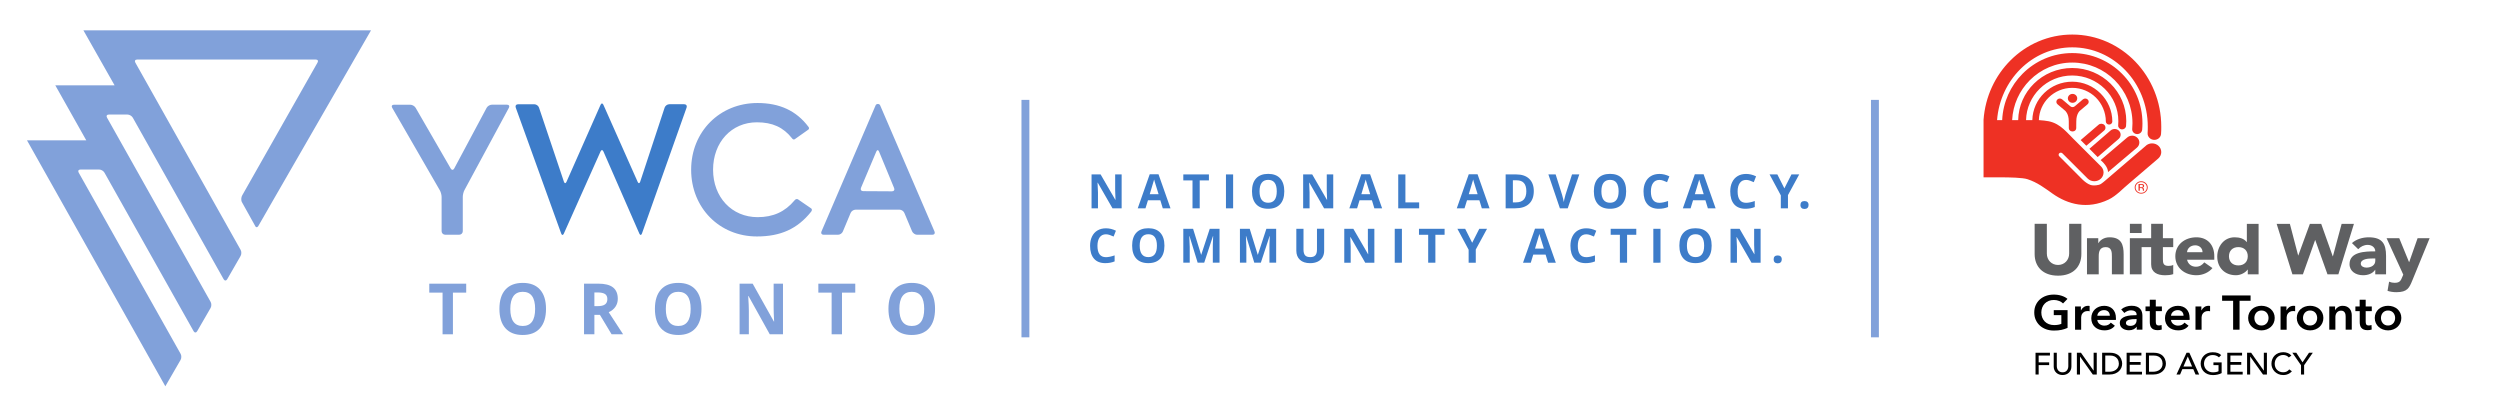 <?xml version="1.0" encoding="utf-8"?>
<!-- Generator: Adobe Illustrator 24.2.0, SVG Export Plug-In . SVG Version: 6.00 Build 0)  -->
<svg version="1.1" id="Layer_1" xmlns="http://www.w3.org/2000/svg" xmlns:xlink="http://www.w3.org/1999/xlink" x="0px" y="0px"
	 viewBox="0 0 864 144" style="enable-background:new 0 0 864 144;" xml:space="preserve">
<style type="text/css">
	.st0{fill:#3D7CC9;}
	.st1{fill:#81A1DA;}
	.st2{display:none;}
	.st3{display:inline;}
	.st4{fill:#EE3124;}
	.st5{clip-path:url(#SVGID_2_);fill:#EE3124;}
	.st6{fill:#5F6062;}
	.st7{display:inline;fill:#EE3424;}
</style>
<g>
	<path class="st0" d="M387.64,72h-3.16l-5.1-8.87h-0.07c0.1,1.57,0.15,2.68,0.15,3.35V72h-2.22V60.28h3.13l5.09,8.78h0.06
		c-0.08-1.52-0.12-2.6-0.12-3.23v-5.55h2.24V72z"/>
	<path class="st0" d="M401.86,72l-0.85-2.79h-4.27L395.88,72h-2.68l4.14-11.77h3.04L404.53,72H401.86z M400.41,67.12
		c-0.79-2.53-1.23-3.96-1.33-4.29c-0.1-0.33-0.17-0.59-0.21-0.79c-0.18,0.68-0.68,2.38-1.52,5.08H400.41z"/>
	<path class="st0" d="M414.62,72h-2.49v-9.65h-3.18v-2.07h8.85v2.07h-3.18V72z"/>
	<path class="st0" d="M423.69,72V60.28h2.48V72H423.69z"/>
	<path class="st0" d="M443.85,66.12c0,1.94-0.48,3.43-1.44,4.47c-0.96,1.04-2.34,1.56-4.14,1.56s-3.17-0.52-4.14-1.56
		c-0.96-1.04-1.44-2.54-1.44-4.49c0-1.95,0.48-3.44,1.45-4.47c0.96-1.03,2.35-1.54,4.15-1.54s3.18,0.52,4.13,1.56
		S443.85,64.18,443.85,66.12z M435.3,66.12c0,1.31,0.25,2.29,0.75,2.96c0.5,0.66,1.24,0.99,2.23,0.99c1.98,0,2.97-1.32,2.97-3.95
		c0-2.64-0.99-3.96-2.96-3.96c-0.99,0-1.73,0.33-2.24,1C435.55,63.82,435.3,64.81,435.3,66.12z"/>
	<path class="st0" d="M460.77,72h-3.16l-5.1-8.87h-0.07c0.1,1.57,0.15,2.68,0.15,3.35V72h-2.22V60.28h3.13l5.09,8.78h0.06
		c-0.08-1.52-0.12-2.6-0.12-3.23v-5.55h2.24V72z"/>
	<path class="st0" d="M474.98,72l-0.85-2.79h-4.27L469.01,72h-2.68l4.14-11.77h3.04L477.66,72H474.98z M473.54,67.12
		c-0.79-2.53-1.23-3.96-1.33-4.29c-0.1-0.33-0.17-0.59-0.21-0.79c-0.18,0.68-0.68,2.38-1.52,5.08H473.54z"/>
	<path class="st0" d="M483.23,72V60.28h2.48v9.67h4.75V72H483.23z"/>
	<path class="st0" d="M512.12,72l-0.85-2.79h-4.27L506.14,72h-2.68l4.14-11.77h3.04L514.79,72H512.12z M510.67,67.12
		c-0.79-2.53-1.23-3.96-1.33-4.29c-0.1-0.33-0.17-0.59-0.21-0.79c-0.18,0.68-0.68,2.38-1.52,5.08H510.67z"/>
	<path class="st0" d="M530.08,66.02c0,1.93-0.55,3.41-1.65,4.43c-1.1,1.03-2.68,1.54-4.76,1.54h-3.32V60.28h3.68
		c1.91,0,3.4,0.5,4.46,1.51C529.55,62.8,530.08,64.21,530.08,66.02z M527.5,66.09c0-2.52-1.11-3.78-3.33-3.78h-1.32v7.63h1.07
		C526.3,69.94,527.5,68.66,527.5,66.09z"/>
	<path class="st0" d="M543.29,60.28h2.51L541.81,72h-2.71l-3.98-11.72h2.51l2.2,6.97c0.12,0.41,0.25,0.89,0.38,1.44
		s0.21,0.93,0.24,1.14c0.06-0.49,0.26-1.35,0.6-2.58L543.29,60.28z"/>
	<path class="st0" d="M562,66.12c0,1.94-0.48,3.43-1.44,4.47c-0.96,1.04-2.34,1.56-4.14,1.56s-3.17-0.52-4.14-1.56
		c-0.96-1.04-1.44-2.54-1.44-4.49c0-1.95,0.48-3.44,1.45-4.47c0.96-1.03,2.35-1.54,4.15-1.54s3.18,0.52,4.13,1.56
		S562,64.18,562,66.12z M553.44,66.12c0,1.31,0.25,2.29,0.75,2.96c0.5,0.66,1.24,0.99,2.23,0.99c1.98,0,2.97-1.32,2.97-3.95
		c0-2.64-0.99-3.96-2.96-3.96c-0.99,0-1.73,0.33-2.24,1C553.69,63.82,553.44,64.81,553.44,66.12z"/>
	<path class="st0" d="M573.49,62.18c-0.94,0-1.66,0.35-2.17,1.05c-0.51,0.7-0.77,1.68-0.77,2.94c0,2.61,0.98,3.92,2.94,3.92
		c0.82,0,1.82-0.21,2.99-0.62v2.08c-0.96,0.4-2.04,0.6-3.22,0.6c-1.7,0-3.01-0.52-3.91-1.55s-1.35-2.52-1.35-4.45
		c0-1.22,0.22-2.29,0.67-3.2c0.44-0.92,1.08-1.62,1.91-2.11c0.83-0.49,1.81-0.73,2.92-0.73c1.14,0,2.28,0.27,3.43,0.83l-0.8,2.02
		c-0.44-0.21-0.88-0.39-1.32-0.54C574.36,62.25,573.92,62.18,573.49,62.18z"/>
	<path class="st0" d="M590.24,72l-0.85-2.79h-4.27L584.27,72h-2.68l4.14-11.77h3.04L592.92,72H590.24z M588.8,67.12
		c-0.79-2.53-1.23-3.96-1.33-4.29c-0.1-0.33-0.17-0.59-0.21-0.79c-0.18,0.68-0.68,2.38-1.52,5.08H588.8z"/>
	<path class="st0" d="M603.46,62.18c-0.94,0-1.66,0.35-2.17,1.05c-0.51,0.7-0.77,1.68-0.77,2.94c0,2.61,0.98,3.92,2.94,3.92
		c0.82,0,1.82-0.21,2.99-0.62v2.08c-0.96,0.4-2.04,0.6-3.22,0.6c-1.7,0-3.01-0.52-3.91-1.55s-1.35-2.52-1.35-4.45
		c0-1.22,0.22-2.29,0.67-3.2c0.44-0.92,1.08-1.62,1.91-2.11c0.83-0.49,1.81-0.73,2.92-0.73c1.14,0,2.28,0.27,3.43,0.83l-0.8,2.02
		c-0.44-0.21-0.88-0.39-1.32-0.54C604.32,62.25,603.89,62.18,603.46,62.18z"/>
	<path class="st0" d="M616.68,65.1l2.45-4.83h2.68l-3.89,7.16V72h-2.47v-4.48l-3.89-7.24h2.69L616.68,65.1z"/>
	<path class="st0" d="M622.23,70.85c0-0.45,0.12-0.79,0.36-1.02c0.24-0.23,0.59-0.34,1.05-0.34c0.44,0,0.79,0.12,1.03,0.35
		s0.37,0.57,0.37,1.01c0,0.42-0.12,0.75-0.37,1s-0.59,0.37-1.03,0.37c-0.45,0-0.8-0.12-1.04-0.36
		C622.36,71.62,622.23,71.28,622.23,70.85z"/>
	<path class="st0" d="M382.22,80.97c-0.94,0-1.66,0.35-2.17,1.05c-0.51,0.7-0.77,1.68-0.77,2.94c0,2.61,0.98,3.92,2.94,3.92
		c0.82,0,1.82-0.21,2.99-0.62v2.08c-0.96,0.4-2.04,0.6-3.22,0.6c-1.71,0-3.01-0.52-3.91-1.55c-0.9-1.03-1.35-2.52-1.35-4.45
		c0-1.22,0.22-2.29,0.67-3.2c0.44-0.92,1.08-1.62,1.91-2.11c0.83-0.49,1.81-0.73,2.92-0.73c1.14,0,2.28,0.27,3.43,0.83l-0.8,2.02
		c-0.44-0.21-0.88-0.39-1.32-0.54C383.09,81.05,382.65,80.97,382.22,80.97z"/>
	<path class="st0" d="M402.43,84.91c0,1.94-0.48,3.43-1.44,4.47c-0.96,1.04-2.34,1.56-4.14,1.56s-3.17-0.52-4.14-1.56
		c-0.96-1.04-1.44-2.54-1.44-4.49c0-1.95,0.48-3.44,1.45-4.47c0.96-1.03,2.35-1.54,4.15-1.54c1.8,0,3.18,0.52,4.13,1.56
		S402.43,82.97,402.43,84.91z M393.88,84.91c0,1.31,0.25,2.29,0.75,2.96c0.5,0.66,1.24,0.99,2.23,0.99c1.98,0,2.97-1.32,2.97-3.95
		c0-2.64-0.99-3.96-2.96-3.96c-0.99,0-1.73,0.33-2.24,1C394.13,82.62,393.88,83.6,393.88,84.91z"/>
	<path class="st0" d="M413.91,90.79l-2.82-9.2h-0.07c0.1,1.87,0.15,3.12,0.15,3.74v5.45h-2.22V79.07h3.38l2.77,8.96h0.05l2.94-8.96
		h3.38v11.72h-2.32v-5.55c0-0.26,0-0.56,0.01-0.91c0.01-0.34,0.04-1.25,0.11-2.73h-0.07l-3.02,9.18H413.91z"/>
	<path class="st0" d="M433.48,90.79l-2.82-9.2h-0.07c0.1,1.87,0.15,3.12,0.15,3.74v5.45h-2.22V79.07h3.38l2.77,8.96h0.05l2.94-8.96
		h3.38v11.72h-2.32v-5.55c0-0.26,0-0.56,0.01-0.91c0.01-0.34,0.04-1.25,0.11-2.73h-0.07l-3.02,9.18H433.48z"/>
	<path class="st0" d="M457.63,79.07v7.58c0,0.87-0.19,1.62-0.58,2.28c-0.39,0.65-0.95,1.15-1.68,1.5c-0.73,0.35-1.6,0.52-2.6,0.52
		c-1.51,0-2.68-0.39-3.51-1.16s-1.25-1.83-1.25-3.17v-7.55h2.48v7.17c0,0.9,0.18,1.57,0.54,1.99c0.36,0.42,0.96,0.63,1.8,0.63
		c0.81,0,1.4-0.21,1.77-0.64c0.37-0.42,0.55-1.09,0.55-2v-7.16H457.63z"/>
	<path class="st0" d="M474.98,90.79h-3.16l-5.1-8.87h-0.07c0.1,1.57,0.15,2.68,0.15,3.35v5.52h-2.22V79.07h3.13l5.09,8.78h0.06
		c-0.08-1.52-0.12-2.6-0.12-3.23v-5.55h2.24V90.79z"/>
	<path class="st0" d="M482.02,90.79V79.07h2.48v11.72H482.02z"/>
	<path class="st0" d="M496.07,90.79h-2.49v-9.65h-3.18v-2.07h8.85v2.07h-3.18V90.79z"/>
	<path class="st0" d="M508.79,83.9l2.45-4.83h2.68l-3.89,7.16v4.56h-2.47v-4.48l-3.89-7.24h2.69L508.79,83.9z"/>
	<path class="st0" d="M535.01,90.79L534.16,88h-4.27l-0.85,2.79h-2.68l4.14-11.77h3.04l4.15,11.77H535.01z M533.56,85.92
		c-0.79-2.53-1.23-3.96-1.33-4.29c-0.1-0.33-0.17-0.59-0.21-0.79c-0.18,0.68-0.68,2.38-1.52,5.08H533.56z"/>
	<path class="st0" d="M548.23,80.97c-0.94,0-1.66,0.35-2.17,1.05c-0.51,0.7-0.77,1.68-0.77,2.94c0,2.61,0.98,3.92,2.94,3.92
		c0.82,0,1.82-0.21,2.99-0.62v2.08c-0.96,0.4-2.04,0.6-3.22,0.6c-1.7,0-3.01-0.52-3.91-1.55s-1.35-2.52-1.35-4.45
		c0-1.22,0.22-2.29,0.67-3.2c0.44-0.92,1.08-1.62,1.91-2.11c0.83-0.49,1.81-0.73,2.92-0.73c1.14,0,2.28,0.27,3.43,0.83l-0.8,2.02
		c-0.44-0.21-0.88-0.39-1.32-0.54C549.09,81.05,548.65,80.97,548.23,80.97z"/>
	<path class="st0" d="M562.32,90.79h-2.49v-9.65h-3.18v-2.07h8.85v2.07h-3.18V90.79z"/>
	<path class="st0" d="M571.39,90.79V79.07h2.48v11.72H571.39z"/>
	<path class="st0" d="M591.55,84.91c0,1.94-0.48,3.43-1.44,4.47c-0.96,1.04-2.34,1.56-4.14,1.56s-3.17-0.52-4.14-1.56
		c-0.96-1.04-1.44-2.54-1.44-4.49c0-1.95,0.48-3.44,1.45-4.47c0.96-1.03,2.35-1.54,4.15-1.54s3.18,0.52,4.13,1.56
		S591.55,82.97,591.55,84.91z M583,84.91c0,1.31,0.25,2.29,0.75,2.96c0.5,0.66,1.24,0.99,2.23,0.99c1.98,0,2.97-1.32,2.97-3.95
		c0-2.64-0.99-3.96-2.96-3.96c-0.99,0-1.73,0.33-2.24,1C583.25,82.62,583,83.6,583,84.91z"/>
	<path class="st0" d="M608.47,90.79h-3.16l-5.1-8.87h-0.07c0.1,1.57,0.15,2.68,0.15,3.35v5.52h-2.22V79.07h3.13l5.09,8.78h0.06
		c-0.08-1.52-0.12-2.6-0.12-3.23v-5.55h2.24V90.79z"/>
	<path class="st0" d="M612.97,89.64c0-0.45,0.12-0.79,0.36-1.02c0.24-0.23,0.59-0.34,1.05-0.34c0.44,0,0.79,0.12,1.03,0.35
		s0.37,0.57,0.37,1.01c0,0.42-0.12,0.75-0.37,1s-0.59,0.37-1.03,0.37c-0.45,0-0.8-0.12-1.04-0.36
		C613.09,90.41,612.97,90.08,612.97,89.64z"/>
</g>
<g>
	<path class="st0" d="M221.25,62.8c-0.21,0.64-0.61,0.66-0.88,0.04l-11.83-26.61c-0.27-0.62-0.72-0.61-0.99,0l-11.77,26.61
		c-0.27,0.62-0.67,0.6-0.89-0.04l-8.61-25.61c-0.21-0.64-0.94-1.16-1.61-1.16h-5.62c-0.67,0-1.04,0.52-0.81,1.15l15.71,43.53
		c0.23,0.63,0.64,0.65,0.91,0.03l12.69-28.4c0.27-0.61,0.72-0.61,0.99,0l12.42,28.39c0.27,0.62,0.67,0.6,0.9-0.03l15.43-43.53
		c0.22-0.63-0.14-1.15-0.82-1.15h-5.16c-0.67,0-1.4,0.52-1.61,1.16L221.25,62.8z"/>
</g>
<rect x="353.02" y="34.52" class="st1" width="2.73" height="82.06"/>
<g>
	<path class="st1" d="M156.53,115.53h-3.58v-14.4h-4.59v-3.09h12.76v3.09h-4.59V115.53z"/>
	<path class="st1" d="M188.7,106.76c0,2.9-0.69,5.12-2.08,6.68c-1.39,1.56-3.38,2.33-5.97,2.33c-2.59,0-4.58-0.78-5.97-2.33
		s-2.08-3.79-2.08-6.7s0.7-5.13,2.09-6.67s3.39-2.3,5.98-2.3s4.58,0.77,5.96,2.32C188.01,101.63,188.7,103.85,188.7,106.76z
		 M176.36,106.76c0,1.95,0.36,3.43,1.08,4.42c0.72,0.99,1.79,1.48,3.21,1.48c2.86,0,4.29-1.97,4.29-5.9c0-3.94-1.42-5.91-4.27-5.91
		c-1.43,0-2.5,0.5-3.23,1.49C176.73,103.33,176.36,104.8,176.36,106.76z"/>
	<path class="st1" d="M205.42,108.81v6.71h-3.58V98.03h4.92c2.3,0,4,0.43,5.1,1.3c1.1,0.87,1.65,2.18,1.65,3.94
		c0,1.03-0.27,1.94-0.82,2.75c-0.55,0.8-1.32,1.43-2.32,1.88c2.54,3.93,4.2,6.47,4.97,7.62h-3.98l-4.03-6.71H205.42z M205.42,105.8
		h1.16c1.13,0,1.97-0.2,2.51-0.59s0.81-1,0.81-1.84c0-0.83-0.28-1.42-0.83-1.77c-0.55-0.35-1.4-0.53-2.56-0.53h-1.09V105.8z"/>
	<path class="st1" d="M242.44,106.76c0,2.9-0.69,5.12-2.08,6.68c-1.39,1.56-3.38,2.33-5.97,2.33c-2.59,0-4.58-0.78-5.97-2.33
		s-2.08-3.79-2.08-6.7s0.7-5.13,2.09-6.67s3.39-2.3,5.98-2.3s4.58,0.77,5.96,2.32C241.76,101.63,242.44,103.85,242.44,106.76z
		 M230.11,106.76c0,1.95,0.36,3.43,1.08,4.42c0.72,0.99,1.79,1.48,3.21,1.48c2.86,0,4.29-1.97,4.29-5.9c0-3.94-1.42-5.91-4.27-5.91
		c-1.43,0-2.5,0.5-3.23,1.49C230.47,103.33,230.11,104.8,230.11,106.76z"/>
	<path class="st1" d="M270.58,115.53h-4.55l-7.35-13.23h-0.1c0.15,2.34,0.22,4,0.22,5v8.23h-3.2V98.03h4.52l7.34,13.1h0.08
		c-0.12-2.27-0.17-3.88-0.17-4.82v-8.28h3.23V115.53z"/>
	<path class="st1" d="M290.99,115.53h-3.58v-14.4h-4.59v-3.09h12.76v3.09h-4.59V115.53z"/>
	<path class="st1" d="M323.15,106.76c0,2.9-0.69,5.12-2.08,6.68c-1.39,1.56-3.38,2.33-5.97,2.33c-2.59,0-4.58-0.78-5.97-2.33
		s-2.08-3.79-2.08-6.7s0.7-5.13,2.09-6.67s3.39-2.3,5.98-2.3s4.58,0.77,5.96,2.32C322.47,101.63,323.15,103.85,323.15,106.76z
		 M310.82,106.76c0,1.95,0.36,3.43,1.08,4.42c0.72,0.99,1.79,1.48,3.21,1.48c2.86,0,4.29-1.97,4.29-5.9c0-3.94-1.42-5.91-4.27-5.91
		c-1.43,0-2.5,0.5-3.23,1.49C311.18,103.33,310.82,104.8,310.82,106.76z"/>
</g>
<path class="st1" d="M128.22,10.49c-0.01,0-99.39,0-99.39,0l10.77,19H19.11l10.7,19H9.32c0,0,47.82,85,47.82,85.01
	s5.26-9.1,5.26-9.1c0.34-0.57,0.36-1.51,0.03-2.1L27.19,59.65c-0.33-0.58-0.05-1.06,0.62-1.06h6.47c0.67,0,1.48,0.48,1.81,1.06
	l30.82,54.81c0.33,0.58,0.88,0.59,1.22,0.02l4.64-8.03c0.34-0.57,0.36-1.51,0.03-2.1l-35.82-63.7c-0.33-0.58-0.05-1.06,0.62-1.06
	h6.47c0.67,0,1.48,0.48,1.81,1.06L77.29,96.5c0.33,0.58,0.88,0.59,1.22,0.02l4.63-8.04c0.34-0.57,0.36-1.51,0.03-2.1l-36.4-64.74
	c-0.33-0.58-0.05-1.06,0.62-1.06h61.76c0.67,0,0.93,0.47,0.59,1.04L83.71,67.52c-0.35,0.58-0.43,1.57-0.18,2.2l4.62,8.3l0.01,0.02
	c0.23,0.58,0.66,0.65,1.01,0.21c0.03-0.04,0.06-0.07,0.09-0.12l3.36-5.83l-0.01-0.01C102.65,54.86,128.23,10.49,128.22,10.49z"/>
<g>
	<path class="st1" d="M261.59,81.72c8.21,0,14.02-2.64,18.71-8.52c0.07-0.09,0.07-0.09,0.07-0.09c0.3-0.39,0.29-0.87-0.02-1.08
		s-1.01-0.69-1.56-1.07l-1.4-0.96c-0.55-0.38-1.27-0.87-1.59-1.1c-0.33-0.22-0.83-0.11-1.13,0.26c0,0,0,0-0.1,0.12
		c-3.3,3.93-7.37,5.77-12.73,5.77c-8.92,0-15.4-6.89-15.4-16.39s6.37-16.39,15.14-16.39c5.36,0,9.14,1.71,12.16,5.54
		c0.12,0.15,0.12,0.15,0.12,0.15c0.2,0.26,0.57,0.32,0.83,0.14c0.26-0.19,0.92-0.65,1.47-1.04l1.74-1.23
		c0.54-0.39,1.21-0.85,1.47-1.04c0.26-0.19,0.31-0.58,0.1-0.87c0,0,0,0-0.1-0.13c-4.15-5.51-9.91-8.19-17.58-8.19
		c-13.07,0-22.93,9.91-22.93,23.06S248.63,81.72,261.59,81.72z"/>
</g>
<g>
	<g>
		<path class="st1" d="M315.2,79.91c0.25,0.62,1.05,1.22,1.71,1.22h5.33c0.67,0,1-0.5,0.73-1.11l-18.8-43.63
			c-0.26-0.61-1.29-0.61-1.55,0l-18.73,43.63c-0.26,0.61,0.07,1.11,0.73,1.11h5c0.67,0,1.42-0.5,1.67-1.12l2.69-6.42
			c0.25-0.62,1.01-1.12,1.67-1.12l15.22-0.01c0.67,0,1.42,0.5,1.67,1.12L315.2,79.91z M309.01,65c0.26,0.62-0.08,1.13-0.76,1.12
			l-9.95-0.06c-0.67,0-1.01-0.51-0.75-1.13l5.31-12.57c0.26-0.61,0.68-0.61,0.93,0L309.01,65z"/>
	</g>
</g>
<g>
	<path class="st1" d="M156.97,58.24c-0.32,0.59-0.85,0.6-1.19,0.02l-12.14-21.01c-0.34-0.58-1.16-1.06-1.84-1.06h-5.65
		c-0.67,0-0.95,0.48-0.61,1.06l16.47,28.53c0.34,0.58,0.61,1.61,0.61,2.28V79.9c0,0.67,0.55,1.22,1.22,1.22h4.88
		c0.67,0,1.22-0.55,1.22-1.22V67.99c0-0.67,0.26-1.71,0.58-2.3l15.35-28.43c0.32-0.59,0.03-1.08-0.64-1.08h-5.25
		c-0.67,0-1.48,0.49-1.8,1.08L156.97,58.24z"/>
</g>
<rect x="646.61" y="34.52" class="st1" width="2.73" height="82.06"/>
<g class="st2">
	<g class="st3">
		<path class="st1" d="M742.63,75.87c-0.5,0.5-1.11,0.76-1.82,0.76c-0.71,0-1.32-0.25-1.83-0.76c-0.5-0.5-0.75-1.11-0.75-1.83
			s0.25-1.32,0.76-1.82c0.5-0.5,1.1-0.75,1.81-0.75c0.71,0,1.32,0.25,1.82,0.75c0.5,0.5,0.75,1.11,0.75,1.82
			S743.13,75.36,742.63,75.87 M739.24,72.48c-0.43,0.43-0.64,0.96-0.64,1.57c0,0.62,0.21,1.14,0.64,1.57
			c0.43,0.44,0.95,0.65,1.57,0.65c0.61,0,1.13-0.22,1.56-0.65c0.43-0.44,0.65-0.96,0.65-1.57c0-0.62-0.22-1.14-0.65-1.57
			c-0.43-0.44-0.95-0.65-1.56-0.65C740.19,71.83,739.68,72.05,739.24,72.48 M740.76,72.63c0.36,0,0.61,0.04,0.77,0.1
			c0.29,0.12,0.44,0.36,0.44,0.71c0,0.25-0.09,0.44-0.27,0.56c-0.1,0.06-0.23,0.1-0.41,0.13c0.22,0.04,0.38,0.13,0.48,0.28
			c0.1,0.15,0.15,0.3,0.15,0.44v0.21c0,0.06,0,0.14,0.01,0.21c0.01,0.08,0.02,0.13,0.02,0.15l0.02,0.04h-0.46
			c-0.01-0.01-0.01-0.02-0.01-0.02c-0.01-0.01-0.01-0.02-0.01-0.03l-0.01-0.09v-0.23c0-0.32-0.09-0.54-0.27-0.65
			c-0.1-0.05-0.29-0.09-0.56-0.09h-0.39v1.11h-0.5v-2.82H740.76z M741.3,73.07c-0.12-0.08-0.33-0.11-0.6-0.11h-0.42v1.03h0.45
			c0.21,0,0.37-0.02,0.47-0.07c0.2-0.08,0.29-0.22,0.29-0.44C741.48,73.28,741.42,73.14,741.3,73.07"/>
		<path class="st1" d="M739.13,57.49c1.17-1.05,1.27-2.85,0.22-4.02c-1.05-1.17-2.84-1.28-4.01-0.22l-10.53,9.42
			c3.22,2.96,2.89,5.03,2.89,5.03L739.13,57.49z"/>
		<path class="st1" d="M719.14,56.7l-2.23-2.35l7.08-6.38c0.66-0.6,1.68-0.56,2.29,0.1c0.6,0.66,0.57,1.69-0.09,2.3L719.14,56.7z"/>
		<path class="st1" d="M723.6,61.41l-3.24-3.43l8.36-7.59c0.95-0.89,2.45-0.84,3.34,0.11c0.89,0.95,0.84,2.45-0.11,3.34L723.6,61.41
			z"/>
		<path class="st1" d="M700.39,46.05c3.12,0.25,4.92,0.45,7.16,1.76c1.83,1.06,3.47,2.78,5.02,4.45l0.07,0.07l1.28,1.38l11.13,11.71
			c0.56,0.64,0.9,1.48,0.9,2.4c0,2.01-1.63,3.65-3.65,3.65c-1.01,0-1.94-0.42-2.6-1.09l-9.98-10.5l-0.01-0.02
			c-0.16-0.17-0.38-0.27-0.63-0.27c-0.48,0-0.87,0.39-0.87,0.87c0,0.24,0.09,0.44,0.24,0.6l0.02,0.03l9.14,9.65
			c0.94,0.96,2.09,1.87,3.18,2.25c1.12,0.4,3.22,0.23,4.15-0.44c0.56-0.39,1.07-0.83,1.57-1.28l16.46-14.85l0.07-0.05
			c0.59-0.42,1.31-0.66,2.09-0.66c1.99,0,3.61,1.62,3.61,3.61c0,1.04-0.44,1.98-1.15,2.64l-11.53,10.39
			c-2.5,2.13-5.03,5.16-8.09,6.71c-8.37,4.21-16.06,2.06-22.14-2.47c-2.99-2.23-5.98-4.67-9.93-6c-1.9-0.63-6.86-0.77-10.93-0.77
			l-6.38,0.01V46.03l0-0.11c0.66-9.67,4.61-18.37,10.69-24.73c6.27-6.58,14.87-10.69,24.34-10.68c9.77,0,18.6,4.36,24.92,11.3
			c6.33,6.95,10.2,16.49,10.2,26.99c0,1.11,0,1.93-0.09,3.02c-0.11,1.39-1.27,2.45-2.65,2.45c-0.07,0-0.14,0-0.21-0.01
			c-1.46-0.11-2.55-1.39-2.44-2.86c0.07-0.94,0.07-1.64,0.07-2.61c0-9.19-3.39-17.46-8.81-23.41c-5.44-5.95-12.83-9.57-21-9.57
			c-7.92,0-15.11,3.4-20.49,9.04c-5.15,5.4-8.59,12.85-9.21,21.2l2.03,0c0.31-7.5,3.33-14.29,8.05-19.28
			c4.99-5.29,11.95-8.58,19.63-8.58c7.68,0,14.63,3.29,19.63,8.58c5,5.28,8.07,12.57,8.07,20.58c0,0.91-0.04,1.81-0.11,2.69
			c-0.1,1.09-1.05,1.88-2.13,1.79c-1.09-0.09-1.89-1.05-1.79-2.13c0.07-0.77,0.11-1.55,0.11-2.35c0-7-2.69-13.31-7-17.88
			c-4.32-4.56-10.23-7.35-16.77-7.35c-6.54,0-12.44,2.79-16.77,7.35c-4.05,4.28-6.66,10.09-6.97,16.58h2.39
			c0.1-5.92,2.46-11.28,6.22-15.18c3.85-4,9.21-6.49,15.11-6.49c5.9,0,11.26,2.49,15.11,6.49c3.85,4,6.22,9.52,6.22,15.6
			c0,0.67-0.03,1.34-0.08,2c-0.07,0.86-0.83,1.49-1.69,1.41c-0.86-0.07-1.49-0.83-1.42-1.68c0.05-0.57,0.07-1.15,0.07-1.74
			c0-5.26-2.05-10-5.35-13.44c-3.31-3.43-7.85-5.54-12.87-5.54c-5.02,0-9.56,2.11-12.87,5.54c-3.21,3.34-5.25,7.92-5.35,13.02h2.47
			c0.19-8.82,7.13-15.98,15.75-15.98c8.74,0.01,15.82,7.56,15.83,16.54c0,0.71-0.57,1.28-1.28,1.28c-0.71,0-1.28-0.57-1.28-1.28
			c0-3.82-1.57-7.47-3.96-9.96c-2.4-2.49-5.68-4.01-9.31-4.01c-3.63,0-6.91,1.52-9.31,4.01c-2.32,2.41-3.79,5.71-3.88,9.38
			L700.39,46.05z"/>
		<path class="st1" d="M714.61,40.29c-0.24,0.23-0.56,0.38-0.91,0.38c-0.37,0-0.69-0.16-0.93-0.4l-3.17-2.82
			c-0.57-0.5-1.44-0.45-1.94,0.11c-0.51,0.57-0.46,1.44,0.11,1.94l2.98,2.65c0,0,1.46,1.19,1.46,4.39l0.02,2.12v0.76
			c0,0.76,0.61,1.38,1.37,1.38h0h0.19l0,0c0.76,0,1.38-0.62,1.38-1.38c0-0.21,0-0.46,0-0.76l0.02-2.11c0-3.2,1.45-4.39,1.45-4.39
			l2.98-2.65c0.57-0.5,0.62-1.38,0.11-1.94c-0.5-0.57-1.38-0.62-1.94-0.11L714.61,40.29z"/>
		<path class="st1" d="M715.55,37.01c0,1.02-0.83,1.84-1.85,1.84c-1.02,0-1.85-0.83-1.85-1.84c0-1.02,0.83-1.85,1.85-1.85
			C714.72,35.16,715.55,35.99,715.55,37.01"/>
		<path class="st1" d="M711.73,132.41c-0.73,0.34-1.52,0.62-2.38,0.81c-0.86,0.19-1.86,0.29-2.98,0.29c-1.15,0-2.2-0.18-3.15-0.55
			c-0.95-0.37-1.77-0.88-2.45-1.55c-0.68-0.67-1.22-1.45-1.6-2.37c-0.38-0.92-0.57-1.93-0.57-3.04c0-1.14,0.2-2.17,0.59-3.08
			c0.39-0.92,0.94-1.7,1.63-2.35c0.69-0.64,1.5-1.14,2.44-1.49c0.94-0.34,1.96-0.52,3.05-0.52c1.14,0,2.18,0.16,3.12,0.5
			c0.94,0.33,1.71,0.76,2.28,1.29l-1.75,1.89c-0.36-0.4-0.86-0.74-1.51-1.02c-0.65-0.28-1.36-0.42-2.12-0.42
			c-0.75,0-1.43,0.13-2.04,0.41c-0.61,0.27-1.13,0.63-1.56,1.1c-0.43,0.47-0.76,1.02-0.99,1.65c-0.23,0.63-0.35,1.31-0.35,2.05
			c0,0.76,0.12,1.46,0.35,2.1c0.24,0.63,0.57,1.19,1.01,1.66c0.43,0.47,0.96,0.83,1.58,1.09c0.63,0.26,1.33,0.39,2.12,0.39
			c1.09,0,2.03-0.17,2.84-0.5v-3.62h-3v-2.09h5.45V132.41z"/>
		<path class="st1" d="M714.68,123.51h2.31v1.6h0.04c0.27-0.56,0.64-1.02,1.13-1.37c0.48-0.34,1.04-0.52,1.69-0.52
			c0.09,0,0.19,0.01,0.3,0.01c0.11,0.01,0.2,0.02,0.28,0.05v2.21c-0.16-0.04-0.3-0.07-0.41-0.08c-0.11-0.01-0.22-0.02-0.33-0.02
			c-0.55,0-0.99,0.1-1.33,0.3c-0.33,0.21-0.6,0.45-0.78,0.73c-0.19,0.28-0.31,0.57-0.38,0.86c-0.07,0.3-0.1,0.53-0.1,0.7v5.16h-2.41
			V123.51z"/>
		<path class="st1" d="M730.84,128.45v0.32c0,0.11-0.01,0.21-0.02,0.32h-7.33c0.02,0.35,0.12,0.66,0.27,0.96
			c0.15,0.29,0.36,0.54,0.61,0.74c0.25,0.21,0.54,0.37,0.86,0.49c0.32,0.12,0.66,0.18,1,0.18c0.6,0,1.11-0.11,1.53-0.33
			c0.41-0.22,0.76-0.52,1.02-0.91l1.61,1.29c-0.95,1.29-2.33,1.93-4.14,1.93c-0.75,0-1.44-0.12-2.07-0.35
			c-0.63-0.24-1.17-0.57-1.64-1c-0.46-0.43-0.83-0.96-1.09-1.58c-0.26-0.62-0.39-1.32-0.39-2.12c0-0.77,0.13-1.48,0.39-2.12
			c0.26-0.64,0.62-1.18,1.07-1.63c0.46-0.45,1-0.8,1.62-1.05c0.62-0.25,1.29-0.37,2.02-0.37c0.67,0,1.29,0.11,1.86,0.33
			c0.57,0.22,1.06,0.55,1.48,0.99c0.42,0.44,0.74,0.97,0.98,1.63C730.72,126.81,730.84,127.57,730.84,128.45 M728.43,127.36
			c0-0.31-0.05-0.6-0.13-0.89c-0.09-0.28-0.23-0.53-0.41-0.74c-0.19-0.21-0.42-0.38-0.71-0.51c-0.29-0.13-0.63-0.19-1.01-0.19
			c-0.72,0-1.34,0.22-1.84,0.65c-0.5,0.44-0.78,1-0.83,1.68H728.43z"/>
		<path class="st1" d="M739.04,131.92h-0.06c-0.24,0.43-0.63,0.78-1.16,1.05c-0.54,0.28-1.15,0.41-1.83,0.41
			c-0.39,0-0.79-0.05-1.22-0.15c-0.42-0.1-0.81-0.27-1.16-0.5c-0.36-0.23-0.65-0.54-0.89-0.92c-0.23-0.38-0.35-0.86-0.35-1.42
			c0-0.72,0.2-1.3,0.61-1.73c0.41-0.42,0.94-0.76,1.58-0.98c0.64-0.23,1.36-0.38,2.14-0.45c0.79-0.07,1.55-0.11,2.3-0.11v-0.24
			c0-0.6-0.22-1.05-0.65-1.34c-0.44-0.29-0.95-0.44-1.56-0.44c-0.51,0-1,0.11-1.47,0.33c-0.47,0.21-0.86,0.47-1.16,0.78l-1.25-1.47
			c0.55-0.51,1.18-0.88,1.9-1.14c0.72-0.25,1.45-0.38,2.18-0.38c0.86,0,1.56,0.12,2.12,0.36c0.55,0.24,0.99,0.56,1.32,0.94
			c0.32,0.39,0.54,0.82,0.67,1.31c0.12,0.48,0.19,0.96,0.19,1.45v5.87h-2.25V131.92z M738.99,128.75h-0.54
			c-0.39,0-0.8,0.02-1.23,0.05c-0.43,0.04-0.82,0.11-1.19,0.22c-0.36,0.11-0.66,0.27-0.9,0.48c-0.24,0.21-0.36,0.49-0.36,0.85
			c0,0.22,0.05,0.42,0.15,0.57c0.1,0.16,0.23,0.28,0.39,0.37c0.16,0.1,0.34,0.16,0.54,0.21c0.2,0.04,0.4,0.06,0.6,0.06
			c0.83,0,1.46-0.22,1.89-0.66c0.43-0.44,0.64-1.04,0.64-1.81V128.75z"/>
		<path class="st1" d="M742.51,125.43v-1.93h1.69v-2.79h2.37v2.79h2.41v1.93h-2.41v4.47c0,0.44,0.08,0.79,0.23,1.07
			c0.15,0.28,0.5,0.42,1.03,0.42c0.16,0,0.34-0.01,0.52-0.05c0.19-0.03,0.35-0.08,0.5-0.15l0.08,1.89
			c-0.22,0.08-0.47,0.15-0.76,0.19c-0.3,0.05-0.57,0.07-0.84,0.07c-0.64,0-1.17-0.1-1.57-0.27c-0.4-0.18-0.72-0.43-0.95-0.74
			c-0.24-0.31-0.4-0.68-0.48-1.09c-0.08-0.41-0.13-0.85-0.13-1.31v-4.5H742.51z"/>
		<path class="st1" d="M759.92,128.45v0.32c0,0.11-0.01,0.21-0.02,0.32h-7.33c0.03,0.35,0.12,0.66,0.27,0.96
			c0.15,0.29,0.36,0.54,0.61,0.74c0.25,0.21,0.54,0.37,0.86,0.49c0.32,0.12,0.66,0.18,1.01,0.18c0.6,0,1.11-0.11,1.53-0.33
			c0.41-0.22,0.75-0.52,1.02-0.91l1.61,1.29c-0.95,1.29-2.33,1.93-4.14,1.93c-0.75,0-1.44-0.12-2.07-0.35
			c-0.63-0.24-1.17-0.57-1.64-1c-0.46-0.43-0.82-0.96-1.08-1.58c-0.26-0.62-0.39-1.32-0.39-2.12c0-0.77,0.13-1.48,0.39-2.12
			c0.26-0.64,0.62-1.18,1.07-1.63c0.46-0.45,0.99-0.8,1.62-1.05c0.62-0.25,1.3-0.37,2.02-0.37c0.67,0,1.29,0.11,1.86,0.33
			c0.57,0.22,1.06,0.55,1.48,0.99c0.41,0.44,0.74,0.97,0.97,1.63C759.81,126.81,759.92,127.57,759.92,128.45 M757.52,127.36
			c0-0.31-0.04-0.6-0.13-0.89c-0.09-0.28-0.23-0.53-0.41-0.74c-0.19-0.21-0.43-0.38-0.71-0.51c-0.29-0.13-0.63-0.19-1.02-0.19
			c-0.72,0-1.34,0.22-1.84,0.65c-0.5,0.44-0.78,1-0.83,1.68H757.52z"/>
		<path class="st1" d="M762.26,123.51h2.31v1.6h0.04c0.27-0.56,0.64-1.02,1.13-1.37c0.48-0.34,1.05-0.52,1.69-0.52
			c0.09,0,0.19,0.01,0.3,0.01c0.11,0.01,0.2,0.02,0.28,0.05v2.21c-0.16-0.04-0.3-0.07-0.41-0.08c-0.11-0.01-0.23-0.02-0.33-0.02
			c-0.55,0-0.99,0.1-1.33,0.3c-0.34,0.21-0.6,0.45-0.78,0.73c-0.19,0.28-0.31,0.57-0.38,0.86c-0.07,0.3-0.1,0.53-0.1,0.7v5.16h-2.41
			V123.51z"/>
		<polygon class="st1" points="777.1,121.13 772.74,121.13 772.74,118.92 783.99,118.92 783.99,121.13 779.63,121.13 779.63,133.15 
			777.1,133.15 		"/>
		<path class="st1" d="M783.03,128.28c0-0.76,0.14-1.46,0.41-2.07c0.28-0.63,0.65-1.16,1.12-1.6c0.47-0.44,1.03-0.78,1.67-1.02
			c0.64-0.24,1.33-0.36,2.05-0.36c0.73,0,1.41,0.12,2.05,0.36c0.64,0.24,1.2,0.58,1.67,1.02c0.47,0.44,0.84,0.97,1.11,1.6
			c0.28,0.62,0.41,1.31,0.41,2.07c0,0.77-0.14,1.46-0.41,2.09c-0.28,0.63-0.64,1.17-1.11,1.62c-0.47,0.45-1.02,0.8-1.67,1.05
			c-0.64,0.26-1.32,0.39-2.05,0.39c-0.72,0-1.41-0.13-2.05-0.39c-0.64-0.25-1.2-0.6-1.67-1.05c-0.47-0.45-0.84-0.99-1.12-1.62
			C783.17,129.75,783.03,129.05,783.03,128.28 M785.48,128.28c0,0.37,0.06,0.75,0.17,1.12c0.11,0.37,0.28,0.71,0.51,1.01
			c0.23,0.29,0.51,0.53,0.86,0.72s0.76,0.28,1.25,0.28c0.48,0,0.9-0.1,1.25-0.28c0.35-0.19,0.63-0.43,0.86-0.72
			c0.23-0.3,0.4-0.63,0.51-1.01c0.11-0.37,0.17-0.75,0.17-1.12s-0.06-0.74-0.17-1.11c-0.11-0.37-0.28-0.7-0.51-0.99
			c-0.23-0.3-0.51-0.54-0.86-0.72c-0.35-0.18-0.76-0.27-1.25-0.27c-0.48,0-0.9,0.09-1.25,0.27c-0.35,0.18-0.63,0.42-0.86,0.72
			c-0.23,0.29-0.4,0.62-0.51,0.99C785.54,127.54,785.48,127.91,785.48,128.28"/>
		<path class="st1" d="M795.85,123.51h2.31v1.6h0.04c0.27-0.56,0.64-1.02,1.12-1.37c0.48-0.34,1.04-0.52,1.69-0.52
			c0.09,0,0.19,0.01,0.3,0.01c0.11,0.01,0.2,0.02,0.28,0.05v2.21c-0.16-0.04-0.3-0.07-0.41-0.08c-0.11-0.01-0.23-0.02-0.33-0.02
			c-0.55,0-0.99,0.1-1.33,0.3c-0.33,0.21-0.6,0.45-0.78,0.73c-0.19,0.28-0.31,0.57-0.38,0.86c-0.07,0.3-0.1,0.53-0.1,0.7v5.16h-2.41
			V123.51z"/>
		<path class="st1" d="M802.24,128.28c0-0.76,0.14-1.46,0.41-2.07c0.28-0.63,0.65-1.16,1.12-1.6c0.47-0.44,1.02-0.78,1.67-1.02
			c0.64-0.24,1.32-0.36,2.05-0.36c0.73,0,1.41,0.12,2.05,0.36c0.64,0.24,1.2,0.58,1.67,1.02c0.47,0.44,0.84,0.97,1.11,1.6
			c0.28,0.62,0.41,1.31,0.41,2.07c0,0.77-0.14,1.46-0.41,2.09c-0.27,0.63-0.64,1.17-1.11,1.62c-0.47,0.45-1.02,0.8-1.67,1.05
			c-0.64,0.26-1.32,0.39-2.05,0.39c-0.72,0-1.41-0.13-2.05-0.39c-0.64-0.25-1.2-0.6-1.67-1.05c-0.47-0.45-0.84-0.99-1.12-1.62
			C802.38,129.75,802.24,129.05,802.24,128.28 M804.69,128.28c0,0.37,0.05,0.75,0.17,1.12c0.11,0.37,0.28,0.71,0.51,1.01
			c0.23,0.29,0.52,0.53,0.86,0.72c0.35,0.19,0.76,0.28,1.25,0.28c0.48,0,0.9-0.1,1.25-0.28c0.35-0.19,0.63-0.43,0.86-0.72
			c0.23-0.3,0.4-0.63,0.51-1.01c0.11-0.37,0.17-0.75,0.17-1.12s-0.06-0.74-0.17-1.11c-0.11-0.37-0.28-0.7-0.51-0.99
			c-0.23-0.3-0.51-0.54-0.86-0.72c-0.35-0.18-0.76-0.27-1.25-0.27c-0.48,0-0.89,0.09-1.25,0.27c-0.35,0.18-0.63,0.42-0.86,0.72
			c-0.23,0.29-0.4,0.62-0.51,0.99C804.74,127.54,804.69,127.91,804.69,128.28"/>
		<path class="st1" d="M815.05,123.51h2.29v1.54h0.04c0.21-0.48,0.59-0.91,1.12-1.28c0.53-0.36,1.16-0.55,1.88-0.55
			c0.63,0,1.17,0.11,1.62,0.33c0.45,0.22,0.82,0.51,1.1,0.87c0.29,0.36,0.5,0.78,0.63,1.25c0.14,0.47,0.2,0.96,0.2,1.45v6.02h-2.41
			v-5.34c0-0.28-0.02-0.58-0.06-0.89c-0.04-0.3-0.13-0.58-0.26-0.83c-0.14-0.24-0.32-0.45-0.56-0.61c-0.23-0.16-0.54-0.24-0.93-0.24
			c-0.39,0-0.72,0.08-1,0.23c-0.28,0.16-0.51,0.36-0.69,0.6c-0.18,0.24-0.32,0.51-0.41,0.83c-0.09,0.31-0.14,0.63-0.14,0.95v5.3
			h-2.41V123.51z"/>
		<path class="st1" d="M825.36,125.43v-1.93h1.69v-2.79h2.37v2.79h2.41v1.93h-2.41v4.47c0,0.44,0.08,0.79,0.23,1.07
			c0.15,0.28,0.5,0.42,1.03,0.42c0.16,0,0.34-0.01,0.52-0.05c0.19-0.03,0.36-0.08,0.5-0.15l0.08,1.89
			c-0.21,0.08-0.47,0.15-0.76,0.19c-0.29,0.05-0.57,0.07-0.84,0.07c-0.64,0-1.16-0.1-1.57-0.27c-0.4-0.18-0.72-0.43-0.96-0.74
			c-0.23-0.31-0.39-0.68-0.48-1.09c-0.09-0.41-0.13-0.85-0.13-1.31v-4.5H825.36z"/>
		<path class="st1" d="M833.01,128.28c0-0.76,0.14-1.46,0.41-2.07c0.28-0.63,0.65-1.16,1.12-1.6c0.47-0.44,1.02-0.78,1.67-1.02
			c0.64-0.24,1.33-0.36,2.05-0.36c0.72,0,1.41,0.12,2.05,0.36c0.64,0.24,1.2,0.58,1.67,1.02c0.47,0.44,0.84,0.97,1.12,1.6
			c0.27,0.62,0.41,1.31,0.41,2.07c0,0.77-0.14,1.46-0.41,2.09c-0.28,0.63-0.65,1.17-1.12,1.62c-0.47,0.45-1.02,0.8-1.67,1.05
			c-0.64,0.26-1.33,0.39-2.05,0.39c-0.72,0-1.41-0.13-2.05-0.39c-0.64-0.25-1.2-0.6-1.67-1.05c-0.47-0.45-0.84-0.99-1.12-1.62
			C833.15,129.75,833.01,129.05,833.01,128.28 M835.46,128.28c0,0.37,0.06,0.75,0.17,1.12c0.11,0.37,0.28,0.71,0.51,1.01
			c0.23,0.29,0.51,0.53,0.86,0.72c0.35,0.19,0.77,0.28,1.25,0.28s0.9-0.1,1.24-0.28c0.35-0.19,0.64-0.43,0.86-0.72
			c0.23-0.3,0.4-0.63,0.51-1.01c0.12-0.37,0.17-0.75,0.17-1.12s-0.05-0.74-0.17-1.11c-0.11-0.37-0.28-0.7-0.51-0.99
			c-0.23-0.3-0.52-0.54-0.86-0.72c-0.35-0.18-0.76-0.27-1.24-0.27s-0.9,0.09-1.25,0.27c-0.35,0.18-0.63,0.42-0.86,0.72
			c-0.23,0.29-0.4,0.62-0.51,0.99C835.52,127.54,835.46,127.91,835.46,128.28"/>
		<path class="st1" d="M717.19,101.71c0,5.16-3.15,9-9.21,9c-6.09,0-9.24-3.84-9.24-9V89.16h4.82v12.36c0,2.69,1.86,4.73,4.42,4.73
			c2.53,0,4.39-2.04,4.39-4.73V89.16h4.82V101.71z"/>
		<path class="st1" d="M719.4,95.13h4.45v2.04h0.07c0.62-1.18,2.13-2.41,4.39-2.41c4.7,0,5.56,3.09,5.56,7.11v8.28h-4.64v-7.36
			c0-1.73-0.03-3.95-2.41-3.95c-2.41,0-2.78,1.89-2.78,3.83v7.48h-4.63V95.13z"/>
		<path class="st1" d="M740.97,110.15h-4.63V95.12h8.4v-5.97h4.64v5.97h4.08v3.71h-4.08v5.01c0,1.61,0.18,2.78,2.19,2.78
			c0.5,0,1.49-0.06,1.89-0.44v3.86c-1.02,0.37-2.16,0.47-3.25,0.47c-3.09,0-5.47-1.26-5.47-4.54v-7.14h-3.78L740.97,110.15z"/>
		<path class="st1" d="M765.02,100.94c0.02-1.55-1.18-2.85-2.85-2.85c-2.04,0-3.15,1.4-3.27,2.85H765.02z M768.94,107.55
			c-1.48,1.89-3.92,2.97-6.33,2.97c-4.64,0-8.35-3.09-8.35-7.88c0-4.79,3.71-7.88,8.35-7.88c4.32,0,7.05,3.09,7.05,7.88v1.46H758.9
			c0.37,1.76,1.7,2.9,3.49,2.9c1.52,0,2.54-0.77,3.31-1.82L768.94,107.55z"/>
		<path class="st1" d="M779.17,98.83c-2.32,0-3.71,1.55-3.71,3.8c0,2.26,1.39,3.81,3.71,3.81c2.32,0,3.71-1.55,3.71-3.81
			C782.88,100.38,781.49,98.83,779.17,98.83 M787.15,110.14h-4.26v-1.97h-0.06c-0.71,1.08-2.51,2.35-4.61,2.35
			c-4.45,0-7.38-3.22-7.38-7.76c0-4.17,2.59-8.01,6.86-8.01c1.92,0,3.71,0.53,4.76,1.98h0.06v-7.58h4.63V110.14z"/>
		<path class="st1" d="M832.08,103.56c-1.42,0-4.58,0.13-4.58,2.17c0,1.11,1.18,1.64,2.2,1.64c1.82,0,3.52-0.96,3.52-2.82v-0.99
			H832.08z M833.22,108.26h-0.06c-1.02,1.61-2.88,2.26-4.76,2.26c-2.81,0-5.35-1.61-5.35-4.63c0-5.2,6.3-5.29,10.17-5.29
			c0-1.64-1.36-2.69-2.97-2.69c-1.51,0-2.78,0.68-3.77,1.8l-2.47-2.53c1.7-1.61,4.17-2.41,6.61-2.41c5.41,0,6.86,2.75,6.86,7.76
			v7.64h-4.26V108.26z"/>
		<path class="st1" d="M847.88,112.59c-1.24,3.18-1.95,4.98-6.37,4.98c-1.17,0-2.35-0.19-3.46-0.56l0.61-3.8
			c0.72,0.31,1.39,0.46,2.16,0.46c2.1,0,2.44-0.89,3.1-2.53l0.34-0.87l-6.59-15.14h5.01l3.86,9.92h0.06l3.31-9.92h4.76
			L847.88,112.59z"/>
		<polygon class="st1" points="824.79,89.16 818.65,110.16 814.36,110.16 809.53,95.92 809.46,95.92 804.65,110.16 800.5,110.16 
			794.28,89.16 799.5,89.16 802.76,102.31 802.83,102.31 807.39,89.17 811.88,89.17 816.43,102.68 816.49,102.68 819.93,89.16 		"/>
		<rect x="736.34" y="89.16" class="st1" width="4.64" height="3.82"/>
	</g>
</g>
<g>
	<polygon points="703.48,121.91 708.46,121.91 708.46,122.87 704.56,122.87 704.56,125.23 708.19,125.23 708.19,126.18 
		704.56,126.18 704.56,129.43 703.48,129.43 703.48,121.91 	"/>
	<path d="M710.83,121.91v4.61c0,0.23,0.03,0.48,0.1,0.73c0.07,0.25,0.18,0.48,0.34,0.7c0.16,0.21,0.36,0.39,0.61,0.52
		c0.25,0.13,0.57,0.2,0.94,0.2c0.37,0,0.69-0.07,0.94-0.2c0.25-0.13,0.46-0.31,0.61-0.52c0.16-0.21,0.27-0.44,0.34-0.7
		c0.07-0.25,0.1-0.49,0.1-0.73v-4.61h1.07v4.77c0,0.44-0.08,0.84-0.23,1.19c-0.16,0.36-0.37,0.67-0.65,0.93
		c-0.28,0.26-0.6,0.46-0.97,0.6c-0.37,0.14-0.78,0.21-1.21,0.21s-0.83-0.07-1.21-0.21c-0.37-0.14-0.7-0.34-0.97-0.6
		c-0.28-0.26-0.49-0.57-0.65-0.93c-0.16-0.36-0.23-0.76-0.23-1.19v-4.77H710.83L710.83,121.91z"/>
	<polygon points="717.77,121.91 719.18,121.91 723.54,128.09 723.56,128.09 723.56,121.91 724.64,121.91 724.64,129.43 
		723.27,129.43 718.87,123.25 718.85,123.25 718.85,129.43 717.77,129.43 717.77,121.91 	"/>
	<path d="M727.57,128.48h1.35c0.45,0,0.88-0.06,1.29-0.17c0.41-0.12,0.76-0.29,1.07-0.53c0.31-0.23,0.55-0.53,0.73-0.88
		c0.18-0.35,0.27-0.76,0.27-1.23c0-0.24-0.04-0.52-0.12-0.84c-0.08-0.32-0.24-0.63-0.46-0.92c-0.23-0.29-0.54-0.54-0.94-0.74
		c-0.4-0.2-0.92-0.3-1.57-0.3h-1.61V128.48L727.57,128.48z M726.49,121.91h2.76c0.56,0,1.05,0.06,1.47,0.18
		c0.42,0.12,0.79,0.28,1.1,0.48c0.31,0.2,0.57,0.43,0.77,0.7c0.21,0.26,0.37,0.53,0.49,0.81c0.12,0.28,0.2,0.55,0.26,0.83
		c0.05,0.28,0.08,0.53,0.08,0.76c0,0.48-0.09,0.95-0.28,1.4c-0.19,0.45-0.46,0.85-0.83,1.2c-0.37,0.35-0.82,0.63-1.36,0.84
		c-0.54,0.21-1.16,0.32-1.87,0.32h-2.58V121.91L726.49,121.91z"/>
	<polygon points="734.96,121.91 740.07,121.91 740.07,122.87 736.03,122.87 736.03,125.11 739.79,125.11 739.79,126.07 
		736.03,126.07 736.03,128.48 740.27,128.48 740.27,129.43 734.96,129.43 734.96,121.91 	"/>
	<path d="M742.68,128.48h1.35c0.45,0,0.88-0.06,1.29-0.17c0.41-0.12,0.76-0.29,1.07-0.53c0.31-0.23,0.55-0.53,0.73-0.88
		c0.18-0.35,0.27-0.76,0.27-1.23c0-0.24-0.04-0.52-0.12-0.84c-0.08-0.32-0.24-0.63-0.46-0.92c-0.23-0.29-0.54-0.54-0.94-0.74
		c-0.4-0.2-0.92-0.3-1.57-0.3h-1.61V128.48L742.68,128.48z M741.61,121.91h2.76c0.56,0,1.05,0.06,1.47,0.18
		c0.42,0.12,0.79,0.28,1.1,0.48c0.31,0.2,0.57,0.43,0.77,0.7c0.21,0.26,0.37,0.53,0.49,0.81c0.12,0.28,0.2,0.55,0.26,0.83
		s0.08,0.53,0.08,0.76c0,0.48-0.09,0.95-0.28,1.4c-0.19,0.45-0.46,0.85-0.83,1.2c-0.36,0.35-0.82,0.63-1.36,0.84
		c-0.54,0.21-1.16,0.32-1.87,0.32h-2.58V121.91L741.61,121.91z"/>
	<path d="M757.59,126.68l-1.48-3.45h-0.02l-1.5,3.45H757.59L757.59,126.68z M755.67,121.91h0.97l3.39,7.52h-1.25l-0.79-1.86h-3.77
		l-0.78,1.86h-1.25L755.67,121.91L755.67,121.91z"/>
	<path d="M767.8,125.23v3.71c-0.2,0.11-0.41,0.21-0.66,0.3c-0.25,0.08-0.5,0.16-0.77,0.22c-0.27,0.06-0.53,0.1-0.81,0.13
		c-0.27,0.03-0.53,0.04-0.77,0.04c-0.67,0-1.27-0.11-1.79-0.32c-0.53-0.21-0.97-0.5-1.33-0.86c-0.36-0.36-0.64-0.78-0.83-1.26
		c-0.19-0.48-0.29-0.98-0.29-1.51c0-0.56,0.1-1.08,0.31-1.56c0.2-0.48,0.49-0.9,0.85-1.25c0.36-0.35,0.8-0.63,1.3-0.83
		c0.51-0.2,1.06-0.3,1.67-0.3c0.73,0,1.33,0.09,1.79,0.26c0.46,0.17,0.85,0.41,1.16,0.72l-0.76,0.78c-0.33-0.3-0.68-0.5-1.04-0.62
		c-0.37-0.12-0.75-0.18-1.15-0.18c-0.45,0-0.86,0.08-1.23,0.24s-0.68,0.37-0.94,0.64c-0.26,0.27-0.46,0.59-0.6,0.95
		c-0.14,0.36-0.21,0.75-0.21,1.16c0,0.43,0.08,0.82,0.23,1.18c0.16,0.36,0.37,0.68,0.65,0.95c0.28,0.27,0.6,0.48,0.97,0.63
		c0.37,0.15,0.78,0.23,1.22,0.23c0.38,0,0.74-0.03,1.08-0.1c0.34-0.07,0.63-0.16,0.87-0.29v-2.09h-1.76v-0.96H767.8L767.8,125.23z"
		/>
	<polygon points="769.75,121.91 774.86,121.91 774.86,122.87 770.83,122.87 770.83,125.11 774.58,125.11 774.58,126.07 
		770.83,126.07 770.83,128.48 775.07,128.48 775.07,129.43 769.75,129.43 769.75,121.91 	"/>
	<polygon points="776.59,121.91 777.99,121.91 782.36,128.09 782.38,128.09 782.38,121.91 783.45,121.91 783.45,129.43 
		782.09,129.43 777.68,123.25 777.66,123.25 777.66,129.43 776.59,129.43 776.59,121.91 	"/>
	<path d="M791,123.54c-0.22-0.28-0.51-0.49-0.85-0.64c-0.34-0.15-0.7-0.22-1.06-0.22c-0.45,0-0.85,0.08-1.21,0.24
		c-0.36,0.16-0.67,0.38-0.93,0.65c-0.26,0.28-0.46,0.6-0.6,0.97c-0.14,0.37-0.21,0.77-0.21,1.19c0,0.4,0.07,0.77,0.2,1.13
		c0.13,0.35,0.33,0.67,0.58,0.93c0.25,0.27,0.56,0.48,0.93,0.64c0.37,0.16,0.78,0.23,1.24,0.23c0.45,0,0.85-0.09,1.2-0.26
		c0.34-0.18,0.63-0.43,0.87-0.74l0.91,0.65c-0.06,0.08-0.16,0.19-0.31,0.33c-0.15,0.15-0.35,0.29-0.59,0.44
		c-0.25,0.15-0.54,0.27-0.89,0.38c-0.35,0.11-0.75,0.16-1.2,0.16c-0.63,0-1.19-0.11-1.69-0.34c-0.5-0.23-0.93-0.52-1.29-0.89
		c-0.35-0.37-0.62-0.78-0.81-1.25c-0.19-0.46-0.28-0.93-0.28-1.41c0-0.58,0.1-1.12,0.3-1.61c0.2-0.49,0.48-0.92,0.84-1.27
		c0.36-0.36,0.8-0.64,1.3-0.83c0.51-0.2,1.07-0.3,1.68-0.3c0.52,0,1.03,0.1,1.54,0.29c0.5,0.19,0.92,0.49,1.24,0.88L791,123.54
		L791,123.54z"/>
	<polygon points="795.23,126.22 792.23,121.91 793.6,121.91 795.76,125.22 797.99,121.91 799.3,121.91 796.3,126.22 796.3,129.43 
		795.23,129.43 795.23,126.22 	"/>
	<path class="st4" d="M740.43,63.97c-0.11-0.06-0.28-0.09-0.53-0.09h-0.37v0.85h0.39c0.19,0,0.32-0.02,0.42-0.05
		c0.17-0.06,0.25-0.19,0.25-0.36C740.59,64.15,740.54,64.03,740.43,63.97 M739.95,63.6c0.31,0,0.53,0.03,0.68,0.08
		c0.25,0.1,0.38,0.3,0.38,0.6c0,0.21-0.08,0.36-0.24,0.46c-0.08,0.05-0.2,0.09-0.36,0.11c0.19,0.03,0.33,0.1,0.42,0.23
		c0.09,0.12,0.13,0.25,0.13,0.36v0.17c0,0.05,0,0.12,0.01,0.17c0,0.06,0.01,0.1,0.02,0.12l0.01,0.03h-0.4c0-0.01,0-0.01-0.01-0.02
		c0-0.01-0.01-0.02-0.01-0.02l-0.01-0.08v-0.19c0-0.27-0.08-0.45-0.23-0.54c-0.09-0.05-0.25-0.08-0.49-0.08h-0.34v0.92h-0.44V63.6
		H739.95L739.95,63.6L739.95,63.6z M738.63,63.49c-0.38,0.36-0.56,0.8-0.56,1.3c0,0.51,0.19,0.95,0.56,1.31
		c0.37,0.36,0.83,0.54,1.37,0.54c0.53,0,0.99-0.18,1.37-0.54c0.38-0.36,0.57-0.8,0.57-1.31c0-0.51-0.19-0.94-0.57-1.3
		c-0.38-0.36-0.83-0.54-1.37-0.54C739.46,62.94,739.01,63.12,738.63,63.49 M741.59,66.3c-0.44,0.42-0.97,0.63-1.59,0.63
		c-0.63,0-1.16-0.21-1.6-0.63c-0.43-0.42-0.65-0.92-0.65-1.52c0-0.59,0.22-1.09,0.66-1.51c0.44-0.42,0.97-0.63,1.59-0.63
		c0.62,0,1.15,0.21,1.59,0.63c0.44,0.41,0.66,0.92,0.66,1.51C742.25,65.38,742.03,65.88,741.59,66.3"/>
	<path class="st4" d="M738.53,51.02c1.02-0.87,1.12-2.37,0.19-3.34c-0.91-0.98-2.49-1.06-3.52-0.19l-9.22,7.83
		c2.82,2.46,2.53,4.18,2.53,4.18L738.53,51.02L738.53,51.02L738.53,51.02z"/>
	<path class="st4" d="M721.03,50.37l-1.96-1.96l6.2-5.3c0.57-0.5,1.47-0.46,2.01,0.09c0.53,0.55,0.5,1.4-0.08,1.91L721.03,50.37
		L721.03,50.37L721.03,50.37z"/>
	<g>
		<defs>
			<rect id="SVGID_1_" x="685.51" y="11.93" width="154.18" height="117.69"/>
		</defs>
		<clipPath id="SVGID_2_">
			<use xlink:href="#SVGID_1_"  style="overflow:visible;"/>
		</clipPath>
		<path class="st5" d="M724.94,54.28l-2.84-2.86l7.31-6.31c0.83-0.74,2.14-0.7,2.92,0.09c0.78,0.79,0.74,2.03-0.09,2.78
			L724.94,54.28L724.94,54.28L724.94,54.28z"/>
		<path class="st5" d="M704.62,41.51c2.73,0.21,4.3,0.37,6.27,1.46c1.61,0.88,3.04,2.31,4.39,3.7l0.06,0.05l1.12,1.16l9.74,9.73
			c0.49,0.53,0.79,1.23,0.79,2c0,1.68-1.43,3.03-3.19,3.03c-0.89,0-1.7-0.35-2.28-0.91L712.78,53l-0.01-0.01
			c-0.14-0.14-0.34-0.23-0.55-0.23c-0.42,0-0.76,0.33-0.76,0.73c0,0.19,0.08,0.37,0.21,0.5l0.02,0.02l8,8.02
			c0.82,0.8,1.83,1.56,2.78,1.88c0.98,0.33,2.82,0.19,3.63-0.36c0.49-0.33,0.94-0.69,1.37-1.06l14.41-12.35l0.06-0.04
			c0.52-0.35,1.15-0.55,1.83-0.55c1.74,0,3.16,1.34,3.16,3c0,0.87-0.39,1.65-1.01,2.2l-10.1,8.64c-2.19,1.77-4.4,4.29-7.08,5.57
			c-7.33,3.5-14.06,1.71-19.39-2.05c-2.62-1.85-5.24-3.89-8.69-4.99c-1.66-0.53-6.01-0.64-9.57-0.64l-5.58,0v-19.8l0-0.09
			c0.58-8.04,4.04-15.28,9.36-20.57c5.49-5.47,13.02-8.89,21.31-8.88c8.55,0,16.28,3.63,21.82,9.4c5.54,5.78,8.93,13.71,8.93,22.45
			c0,0.92,0,1.61-0.08,2.51c-0.09,1.16-1.11,2.04-2.31,2.04c-0.06,0-0.12,0-0.19-0.01c-1.28-0.09-2.23-1.16-2.14-2.37
			c0.06-0.79,0.06-1.36,0.06-2.17c0-7.64-2.97-14.52-7.71-19.47c-4.76-4.95-11.23-7.96-18.38-7.96c-6.93,0-13.23,2.83-17.94,7.52
			c-4.51,4.49-7.52,10.68-8.06,17.63l1.77,0c0.28-6.24,2.91-11.88,7.05-16.03c4.37-4.4,10.46-7.14,17.18-7.14
			c6.72,0,12.81,2.74,17.18,7.14c4.38,4.39,7.07,10.45,7.07,17.12c0,0.76-0.03,1.5-0.1,2.24c-0.09,0.9-0.92,1.57-1.87,1.49
			c-0.95-0.08-1.65-0.88-1.57-1.77c0.06-0.64,0.09-1.29,0.09-1.96c0-5.82-2.35-11.07-6.13-14.87c-3.78-3.79-8.96-6.11-14.68-6.11
			c-5.72,0-10.89,2.32-14.68,6.11c-3.54,3.55-5.83,8.39-6.1,13.79h2.09c0.09-4.92,2.15-9.38,5.45-12.62
			c3.37-3.33,8.06-5.4,13.23-5.4c5.17,0,9.85,2.07,13.23,5.4c3.37,3.32,5.45,7.92,5.45,12.97c0,0.56-0.02,1.12-0.08,1.66
			c-0.06,0.71-0.72,1.24-1.48,1.18c-0.75-0.06-1.3-0.69-1.24-1.4c0.04-0.48,0.06-0.96,0.06-1.44c0-4.38-1.79-8.32-4.69-11.17
			c-2.9-2.85-6.87-4.6-11.26-4.61c-4.4,0-8.37,1.75-11.26,4.61c-2.81,2.78-4.59,6.59-4.69,10.82h2.17
			c0.17-7.34,6.24-13.29,13.79-13.29c7.65,0,13.85,6.28,13.86,13.75c0,0.59-0.5,1.07-1.12,1.07c-0.62,0-1.12-0.48-1.12-1.07
			c0-3.17-1.37-6.21-3.46-8.28c-2.1-2.07-4.97-3.33-8.15-3.34c-3.18,0-6.05,1.27-8.15,3.34c-2.03,2-3.31,4.75-3.39,7.81
			L704.62,41.51L704.62,41.51L704.62,41.51z"/>
	</g>
	<path class="st4" d="M717.07,36.71c-0.21,0.19-0.49,0.31-0.8,0.31c-0.32,0-0.61-0.13-0.82-0.33l-2.77-2.35
		c-0.5-0.42-1.26-0.38-1.7,0.09c-0.44,0.47-0.4,1.2,0.1,1.61l2.61,2.2c0,0,1.28,0.99,1.28,3.65l0.01,1.76c0,0.25,0,0.46,0,0.63
		c0,0.63,0.54,1.14,1.2,1.14h0h0.17h0c0.67,0,1.2-0.51,1.2-1.14c0-0.18,0-0.38,0-0.63l0.02-1.76c0-2.67,1.28-3.65,1.28-3.65
		l2.61-2.2c0.5-0.42,0.54-1.14,0.1-1.61c-0.44-0.47-1.2-0.51-1.7-0.09L717.07,36.71L717.07,36.71L717.07,36.71z"/>
	<path class="st4" d="M717.89,33.99c0,0.85-0.72,1.54-1.62,1.54c-0.9,0-1.62-0.69-1.62-1.54c0-0.85,0.72-1.54,1.62-1.54
		C717.16,32.45,717.89,33.14,717.89,33.99"/>
	<path d="M714.54,113.32c-0.63,0.29-1.33,0.51-2.08,0.68c-0.76,0.16-1.63,0.24-2.61,0.24c-1.01,0-1.93-0.15-2.76-0.46
		c-0.83-0.31-1.55-0.73-2.15-1.29c-0.6-0.55-1.06-1.21-1.4-1.97c-0.34-0.76-0.5-1.61-0.5-2.53c0-0.95,0.17-1.8,0.52-2.56
		c0.35-0.76,0.82-1.41,1.42-1.95c0.6-0.53,1.32-0.95,2.14-1.24c0.82-0.29,1.71-0.43,2.67-0.43c1,0,1.91,0.14,2.73,0.41
		c0.83,0.27,1.49,0.63,2,1.08l-1.53,1.57c-0.32-0.33-0.76-0.62-1.33-0.85c-0.57-0.23-1.19-0.35-1.85-0.35
		c-0.66,0-1.25,0.11-1.79,0.33c-0.53,0.22-0.99,0.53-1.36,0.92c-0.38,0.39-0.67,0.85-0.87,1.37c-0.2,0.52-0.31,1.09-0.31,1.7
		c0,0.63,0.1,1.22,0.31,1.74c0.21,0.53,0.5,0.99,0.88,1.38c0.38,0.39,0.84,0.69,1.39,0.91c0.55,0.22,1.16,0.33,1.86,0.33
		c0.95,0,1.78-0.14,2.48-0.42v-3.01h-2.62v-1.74h4.77V113.32L714.54,113.32L714.54,113.32z"/>
	<path d="M717.13,105.92h2.02v1.34h0.04c0.24-0.47,0.56-0.85,0.99-1.14c0.42-0.29,0.91-0.43,1.48-0.43c0.08,0,0.17,0,0.26,0.01
		c0.09,0.01,0.18,0.02,0.25,0.04v1.84c-0.14-0.03-0.26-0.05-0.36-0.07c-0.1-0.01-0.2-0.01-0.29-0.01c-0.48,0-0.87,0.08-1.16,0.25
		c-0.29,0.17-0.52,0.37-0.69,0.6c-0.17,0.23-0.28,0.47-0.33,0.72c-0.06,0.25-0.09,0.44-0.09,0.59v4.29h-2.11V105.92L717.13,105.92
		L717.13,105.92z"/>
	<path d="M729.16,109.12c0-0.26-0.04-0.5-0.12-0.73c-0.08-0.23-0.2-0.44-0.36-0.62c-0.16-0.18-0.37-0.32-0.62-0.43
		c-0.25-0.11-0.55-0.16-0.89-0.16c-0.63,0-1.17,0.18-1.61,0.54c-0.44,0.36-0.68,0.83-0.73,1.39H729.16L729.16,109.12L729.16,109.12z
		 M731.27,110.03c0,0.09,0,0.18,0,0.27s-0.01,0.18-0.02,0.27h-6.42c0.02,0.29,0.1,0.55,0.24,0.79c0.13,0.24,0.31,0.45,0.54,0.62
		c0.22,0.17,0.47,0.31,0.76,0.41c0.28,0.1,0.58,0.15,0.88,0.15c0.53,0,0.97-0.09,1.34-0.28c0.36-0.18,0.66-0.44,0.9-0.76l1.41,1.07
		c-0.83,1.07-2.04,1.6-3.62,1.6c-0.66,0-1.26-0.1-1.81-0.29c-0.55-0.2-1.03-0.47-1.43-0.83c-0.4-0.36-0.72-0.79-0.95-1.31
		c-0.23-0.52-0.34-1.1-0.34-1.76c0-0.65,0.12-1.23,0.34-1.76c0.23-0.53,0.54-0.98,0.94-1.35c0.4-0.37,0.87-0.66,1.41-0.87
		c0.55-0.21,1.14-0.31,1.77-0.31c0.59,0,1.13,0.09,1.63,0.28c0.5,0.18,0.93,0.46,1.29,0.82c0.36,0.36,0.65,0.81,0.85,1.35
		C731.17,108.67,731.27,109.3,731.27,110.03L731.27,110.03L731.27,110.03z"/>
	<path d="M738.41,110.28h-0.47c-0.34,0-0.7,0.01-1.07,0.04c-0.37,0.03-0.72,0.09-1.04,0.18c-0.32,0.09-0.58,0.23-0.79,0.4
		c-0.21,0.17-0.32,0.41-0.32,0.71c0,0.19,0.04,0.35,0.13,0.48c0.09,0.13,0.2,0.23,0.34,0.31c0.14,0.08,0.3,0.13,0.48,0.17
		c0.17,0.03,0.35,0.05,0.53,0.05c0.73,0,1.28-0.18,1.65-0.55c0.38-0.37,0.56-0.87,0.56-1.5V110.28L738.41,110.28L738.41,110.28z
		 M738.45,112.92h-0.05c-0.21,0.36-0.55,0.65-1.02,0.88c-0.47,0.23-1,0.34-1.6,0.34c-0.34,0-0.69-0.04-1.06-0.13
		c-0.37-0.08-0.71-0.22-1.02-0.42c-0.31-0.19-0.57-0.45-0.78-0.77c-0.2-0.32-0.31-0.71-0.31-1.18c0-0.6,0.18-1.08,0.54-1.44
		c0.36-0.36,0.82-0.63,1.38-0.82c0.56-0.19,1.19-0.31,1.87-0.38c0.69-0.06,1.36-0.09,2.01-0.09v-0.2c0-0.5-0.19-0.87-0.57-1.11
		c-0.38-0.24-0.84-0.36-1.36-0.36c-0.45,0-0.87,0.09-1.28,0.27c-0.41,0.18-0.75,0.4-1.02,0.65l-1.09-1.22
		c0.48-0.42,1.03-0.74,1.66-0.95c0.63-0.21,1.26-0.32,1.91-0.32c0.75,0,1.37,0.1,1.85,0.3c0.49,0.2,0.87,0.46,1.15,0.79
		c0.28,0.32,0.48,0.68,0.59,1.09c0.11,0.4,0.17,0.8,0.17,1.2v4.88h-1.97V112.92L738.45,112.92L738.45,112.92z"/>
	<path d="M741.49,107.52v-1.6h1.48v-2.32h2.07v2.32h2.11v1.6h-2.11v3.72c0,0.36,0.07,0.65,0.2,0.89c0.13,0.23,0.44,0.35,0.9,0.35
		c0.14,0,0.29-0.01,0.46-0.04c0.16-0.03,0.31-0.07,0.44-0.12l0.07,1.57c-0.19,0.07-0.41,0.12-0.67,0.16
		c-0.26,0.04-0.5,0.06-0.74,0.06c-0.56,0-1.02-0.08-1.37-0.23c-0.35-0.15-0.63-0.36-0.83-0.62c-0.21-0.26-0.35-0.56-0.42-0.9
		c-0.08-0.34-0.11-0.7-0.11-1.09v-3.74H741.49L741.49,107.52L741.49,107.52z"/>
	<path d="M754.63,109.12c0-0.26-0.04-0.5-0.12-0.73c-0.08-0.23-0.2-0.44-0.36-0.62c-0.17-0.18-0.37-0.32-0.62-0.43
		c-0.25-0.11-0.55-0.16-0.89-0.16c-0.63,0-1.17,0.18-1.61,0.54c-0.44,0.36-0.68,0.83-0.73,1.39H754.63L754.63,109.12L754.63,109.12z
		 M756.74,110.03c0,0.09,0,0.18,0,0.27s-0.01,0.18-0.02,0.27h-6.42c0.02,0.29,0.1,0.55,0.24,0.79c0.13,0.24,0.31,0.45,0.54,0.62
		c0.22,0.17,0.47,0.31,0.76,0.41c0.28,0.1,0.57,0.15,0.88,0.15c0.53,0,0.97-0.09,1.34-0.28c0.36-0.18,0.66-0.44,0.9-0.76l1.41,1.07
		c-0.83,1.07-2.04,1.6-3.62,1.6c-0.66,0-1.26-0.1-1.81-0.29c-0.55-0.2-1.03-0.47-1.43-0.83c-0.4-0.36-0.72-0.79-0.95-1.31
		c-0.23-0.52-0.34-1.1-0.34-1.76c0-0.65,0.12-1.23,0.34-1.76c0.23-0.53,0.54-0.98,0.94-1.35c0.4-0.37,0.87-0.66,1.42-0.87
		c0.54-0.21,1.13-0.31,1.77-0.31c0.59,0,1.13,0.09,1.63,0.28c0.5,0.18,0.93,0.46,1.29,0.82c0.36,0.36,0.65,0.81,0.85,1.35
		C756.63,108.67,756.74,109.3,756.74,110.03L756.74,110.03L756.74,110.03z"/>
	<path d="M758.77,105.92h2.02v1.34h0.04c0.23-0.47,0.56-0.85,0.98-1.14c0.42-0.29,0.91-0.43,1.48-0.43c0.08,0,0.17,0,0.26,0.01
		c0.09,0.01,0.18,0.02,0.25,0.04v1.84c-0.14-0.03-0.26-0.05-0.36-0.07c-0.1-0.01-0.2-0.01-0.29-0.01c-0.48,0-0.87,0.08-1.16,0.25
		c-0.29,0.17-0.52,0.37-0.69,0.6c-0.16,0.23-0.28,0.47-0.34,0.72c-0.06,0.25-0.09,0.44-0.09,0.59v4.29h-2.11V105.92L758.77,105.92
		L758.77,105.92z"/>
	<polygon points="771.77,103.95 767.96,103.95 767.96,102.11 777.8,102.11 777.8,103.95 773.99,103.95 773.99,113.94 771.77,113.94 
		771.77,103.95 771.77,103.95 	"/>
	<path d="M779.11,109.89c0,0.31,0.05,0.62,0.15,0.94c0.1,0.31,0.25,0.59,0.45,0.84c0.2,0.25,0.45,0.45,0.76,0.6
		c0.3,0.16,0.67,0.23,1.09,0.23c0.42,0,0.79-0.08,1.09-0.23c0.3-0.16,0.56-0.36,0.76-0.6c0.2-0.24,0.35-0.52,0.45-0.84
		c0.1-0.31,0.15-0.62,0.15-0.94c0-0.31-0.05-0.62-0.15-0.93c-0.1-0.31-0.25-0.58-0.45-0.83c-0.2-0.25-0.45-0.44-0.76-0.59
		c-0.3-0.15-0.67-0.23-1.09-0.23c-0.42,0-0.78,0.07-1.09,0.23c-0.31,0.15-0.56,0.35-0.76,0.59c-0.2,0.25-0.35,0.52-0.45,0.83
		C779.16,109.27,779.11,109.58,779.11,109.89L779.11,109.89L779.11,109.89z M776.96,109.89c0-0.63,0.12-1.21,0.36-1.73
		c0.24-0.52,0.57-0.96,0.98-1.33c0.41-0.37,0.9-0.65,1.46-0.85c0.56-0.2,1.16-0.3,1.79-0.3s1.23,0.1,1.79,0.3
		c0.56,0.2,1.05,0.49,1.46,0.85c0.41,0.37,0.74,0.81,0.98,1.33c0.24,0.52,0.36,1.09,0.36,1.73c0,0.63-0.12,1.21-0.36,1.74
		c-0.24,0.52-0.57,0.97-0.98,1.35c-0.41,0.37-0.9,0.66-1.46,0.88c-0.56,0.21-1.16,0.32-1.79,0.32s-1.23-0.11-1.79-0.32
		c-0.56-0.21-1.05-0.5-1.46-0.88c-0.41-0.37-0.74-0.82-0.98-1.35C777.08,111.11,776.96,110.53,776.96,109.89L776.96,109.89
		L776.96,109.89z"/>
	<path d="M788.18,105.92h2.02v1.34h0.03c0.24-0.47,0.56-0.85,0.98-1.14c0.42-0.29,0.92-0.43,1.48-0.43c0.08,0,0.17,0,0.26,0.01
		c0.09,0.01,0.18,0.02,0.25,0.04v1.84c-0.14-0.03-0.26-0.05-0.36-0.07c-0.1-0.01-0.2-0.01-0.29-0.01c-0.48,0-0.87,0.08-1.16,0.25
		c-0.29,0.17-0.52,0.37-0.69,0.6c-0.17,0.23-0.28,0.47-0.34,0.72c-0.06,0.25-0.09,0.44-0.09,0.59v4.29h-2.11V105.92L788.18,105.92
		L788.18,105.92z"/>
	<path d="M795.92,109.89c0,0.31,0.05,0.62,0.15,0.94c0.1,0.31,0.25,0.59,0.45,0.84c0.2,0.25,0.45,0.45,0.76,0.6
		c0.3,0.16,0.67,0.23,1.09,0.23c0.42,0,0.79-0.08,1.09-0.23c0.3-0.16,0.56-0.36,0.76-0.6c0.2-0.24,0.35-0.52,0.45-0.84
		c0.1-0.31,0.15-0.62,0.15-0.94c0-0.31-0.05-0.62-0.15-0.93c-0.1-0.31-0.25-0.58-0.45-0.83c-0.2-0.25-0.45-0.44-0.76-0.59
		c-0.3-0.15-0.67-0.23-1.09-0.23c-0.42,0-0.78,0.07-1.09,0.23c-0.31,0.15-0.56,0.35-0.76,0.59c-0.2,0.25-0.35,0.52-0.45,0.83
		C795.97,109.27,795.92,109.58,795.92,109.89L795.92,109.89L795.92,109.89z M793.77,109.89c0-0.63,0.12-1.21,0.36-1.73
		c0.24-0.52,0.57-0.96,0.98-1.33c0.41-0.37,0.9-0.65,1.46-0.85c0.56-0.2,1.16-0.3,1.79-0.3c0.63,0,1.23,0.1,1.8,0.3
		c0.56,0.2,1.05,0.49,1.46,0.85c0.41,0.37,0.74,0.81,0.98,1.33c0.24,0.52,0.36,1.09,0.36,1.73c0,0.63-0.12,1.21-0.36,1.74
		c-0.24,0.52-0.57,0.97-0.98,1.35c-0.41,0.37-0.9,0.66-1.46,0.88c-0.56,0.21-1.16,0.32-1.8,0.32c-0.63,0-1.23-0.11-1.79-0.32
		c-0.56-0.21-1.05-0.5-1.46-0.88c-0.41-0.37-0.74-0.82-0.98-1.35C793.9,111.11,793.77,110.53,793.77,109.89L793.77,109.89
		L793.77,109.89z"/>
	<path d="M804.99,105.92H807v1.29h0.03c0.19-0.4,0.51-0.76,0.98-1.06c0.46-0.31,1.01-0.46,1.64-0.46c0.55,0,1.02,0.09,1.42,0.28
		c0.39,0.18,0.71,0.43,0.97,0.73c0.25,0.3,0.44,0.65,0.55,1.03c0.12,0.39,0.18,0.79,0.18,1.2v5.01h-2.11v-4.44
		c0-0.23-0.02-0.48-0.05-0.74c-0.04-0.26-0.11-0.49-0.23-0.69c-0.12-0.21-0.28-0.38-0.48-0.51c-0.2-0.13-0.48-0.2-0.82-0.2
		s-0.63,0.07-0.88,0.19c-0.25,0.13-0.45,0.29-0.61,0.49c-0.16,0.2-0.28,0.43-0.36,0.69c-0.08,0.26-0.12,0.53-0.12,0.79v4.41h-2.11
		V105.92L804.99,105.92L804.99,105.92z"/>
	<path d="M814.02,107.52v-1.6h1.48v-2.32h2.08v2.32h2.11v1.6h-2.11v3.72c0,0.36,0.07,0.65,0.2,0.89c0.13,0.23,0.44,0.35,0.91,0.35
		c0.14,0,0.29-0.01,0.46-0.04c0.16-0.03,0.31-0.07,0.44-0.12l0.07,1.57c-0.19,0.07-0.41,0.12-0.67,0.16
		c-0.26,0.04-0.51,0.06-0.74,0.06c-0.56,0-1.02-0.08-1.37-0.23c-0.35-0.15-0.63-0.36-0.83-0.62c-0.21-0.26-0.35-0.56-0.42-0.9
		c-0.08-0.34-0.11-0.7-0.11-1.09v-3.74H814.02L814.02,107.52L814.02,107.52z"/>
	<path d="M822.86,109.89c0,0.31,0.05,0.62,0.15,0.94c0.1,0.31,0.25,0.59,0.45,0.84c0.2,0.25,0.45,0.45,0.76,0.6
		c0.3,0.16,0.67,0.23,1.09,0.23c0.42,0,0.78-0.08,1.09-0.23c0.31-0.16,0.56-0.36,0.76-0.6c0.2-0.24,0.35-0.52,0.45-0.84
		c0.1-0.31,0.15-0.62,0.15-0.94c0-0.31-0.05-0.62-0.15-0.93c-0.1-0.31-0.25-0.58-0.45-0.83c-0.2-0.25-0.45-0.44-0.76-0.59
		c-0.31-0.15-0.67-0.23-1.09-0.23c-0.42,0-0.79,0.07-1.09,0.23c-0.3,0.15-0.56,0.35-0.76,0.59c-0.2,0.25-0.35,0.52-0.45,0.83
		C822.91,109.27,822.86,109.58,822.86,109.89L822.86,109.89L822.86,109.89z M820.72,109.89c0-0.63,0.12-1.21,0.36-1.73
		c0.24-0.52,0.57-0.96,0.98-1.33c0.41-0.37,0.9-0.65,1.46-0.85c0.56-0.2,1.16-0.3,1.79-0.3c0.63,0,1.23,0.1,1.79,0.3
		c0.56,0.2,1.05,0.49,1.46,0.85c0.41,0.37,0.73,0.81,0.98,1.33c0.24,0.52,0.36,1.09,0.36,1.73c0,0.63-0.12,1.21-0.36,1.74
		c-0.24,0.52-0.57,0.97-0.98,1.35c-0.41,0.37-0.9,0.66-1.46,0.88c-0.56,0.21-1.16,0.32-1.79,0.32c-0.63,0-1.23-0.11-1.79-0.32
		c-0.56-0.21-1.05-0.5-1.46-0.88c-0.41-0.37-0.74-0.82-0.98-1.35C820.84,111.11,820.72,110.53,820.72,109.89L820.72,109.89
		L820.72,109.89z"/>
	<path class="st6" d="M719.32,87.79c0,4.29-2.76,7.48-8.06,7.48c-5.33,0-8.09-3.19-8.09-7.48V77.35h4.22v10.29
		c0,2.23,1.63,3.93,3.87,3.93c2.22,0,3.84-1.7,3.84-3.93V77.35h4.22V87.79L719.32,87.79L719.32,87.79z"/>
	<path class="st6" d="M721.26,82.32h3.9v1.7h0.06c0.54-0.98,1.87-2.01,3.84-2.01c4.11,0,4.87,2.57,4.87,5.91v6.89h-4.06v-6.12
		c0-1.44-0.02-3.29-2.11-3.29c-2.11,0-2.44,1.57-2.44,3.19v6.22h-4.06V82.32L721.26,82.32L721.26,82.32z"/>
	<path class="st6" d="M740.14,94.81h-4.06V82.32h7.36v-4.97h4.06v4.97h3.57v3.09h-3.57v4.17c0,1.34,0.16,2.31,1.92,2.31
		c0.44,0,1.3-0.05,1.65-0.36v3.21c-0.89,0.31-1.9,0.39-2.84,0.39c-2.71,0-4.79-1.05-4.79-3.78V85.4h-3.3L740.14,94.81L740.14,94.81
		L740.14,94.81z"/>
	<path class="st6" d="M764.63,92.65c-1.3,1.57-3.43,2.47-5.54,2.47c-4.06,0-7.3-2.57-7.3-6.56c0-3.98,3.24-6.55,7.3-6.55
		c3.78,0,6.17,2.57,6.17,6.55v1.21h-9.41c0.33,1.47,1.49,2.41,3.05,2.41c1.33,0,2.22-0.64,2.9-1.51L764.63,92.65L764.63,92.65
		L764.63,92.65z M761.19,87.15c0.03-1.29-1.03-2.37-2.49-2.37c-1.78,0-2.76,1.16-2.86,2.37H761.19L761.19,87.15L761.19,87.15z"/>
	<path class="st6" d="M780.56,94.81h-3.73v-1.64h-0.06c-0.62,0.9-2.19,1.95-4.03,1.95c-3.9,0-6.46-2.67-6.46-6.45
		c0-3.47,2.27-6.66,6.01-6.66c1.68,0,3.25,0.44,4.17,1.65h0.05v-6.3h4.06V94.81L780.56,94.81L780.56,94.81z M773.58,85.4
		c-2.03,0-3.25,1.29-3.25,3.16c0,1.88,1.22,3.17,3.25,3.17c2.03,0,3.25-1.29,3.25-3.17C776.83,86.69,775.62,85.4,773.58,85.4"/>
	<path class="st6" d="M820.9,93.24h-0.05c-0.89,1.34-2.52,1.88-4.17,1.88c-2.46,0-4.68-1.33-4.68-3.85c0-4.32,5.51-4.4,8.9-4.4
		c0-1.36-1.19-2.24-2.6-2.24c-1.33,0-2.43,0.57-3.3,1.49l-2.17-2.11c1.49-1.34,3.66-2,5.79-2c4.73,0,6,2.28,6,6.45v6.35h-3.73V93.24
		L820.9,93.24L820.9,93.24z M819.9,89.33c-1.25,0-4.01,0.11-4.01,1.8c0,0.92,1.03,1.36,1.93,1.36c1.6,0,3.08-0.8,3.08-2.34v-0.82
		H819.9L819.9,89.33L819.9,89.33z"/>
	<path class="st6" d="M833.73,96.84c-1.09,2.65-1.7,4.14-5.57,4.14c-1.03,0-2.06-0.15-3.03-0.46l0.54-3.17
		c0.62,0.26,1.22,0.39,1.89,0.39c1.84,0,2.14-0.74,2.71-2.11l0.3-0.72l-5.77-12.59h4.38l3.38,8.25h0.06l2.9-8.25h4.16L833.73,96.84
		L833.73,96.84L833.73,96.84z"/>
	<polygon class="st6" points="813.52,77.36 808.14,94.82 804.38,94.82 800.15,82.97 800.1,82.97 795.88,94.82 792.26,94.82 
		786.81,77.36 791.38,77.36 794.24,88.29 794.29,88.29 798.29,77.37 802.21,77.37 806.2,88.59 806.25,88.59 809.27,77.36 
		813.52,77.36 813.52,77.36 	"/>
	<polygon class="st6" points="736.09,77.35 740.15,77.35 740.15,80.53 736.09,80.53 736.09,77.35 736.09,77.35 	"/>
</g>
<g class="st2">
	<path class="st7" d="M659.78,60.84c4.29,0,7.48,2.76,7.48,8.06c0,5.33-3.19,8.09-7.48,8.09h-10.44v-4.22h10.29
		c2.23,0,3.93-1.63,3.93-3.87c0-2.22-1.7-3.84-3.93-3.84h-10.29v-4.22H659.78L659.78,60.84L659.78,60.84z"/>
	<path class="st7" d="M677.7,60.84c4.29,0,7.48,2.76,7.48,8.06c0,5.33-3.19,8.09-7.48,8.09h-10.44v-4.22h10.29
		c2.23,0,3.93-1.63,3.93-3.87c0-2.22-1.7-3.84-3.93-3.84h-10.29v-4.22H677.7L677.7,60.84L677.7,60.84z"/>
</g>
</svg>
